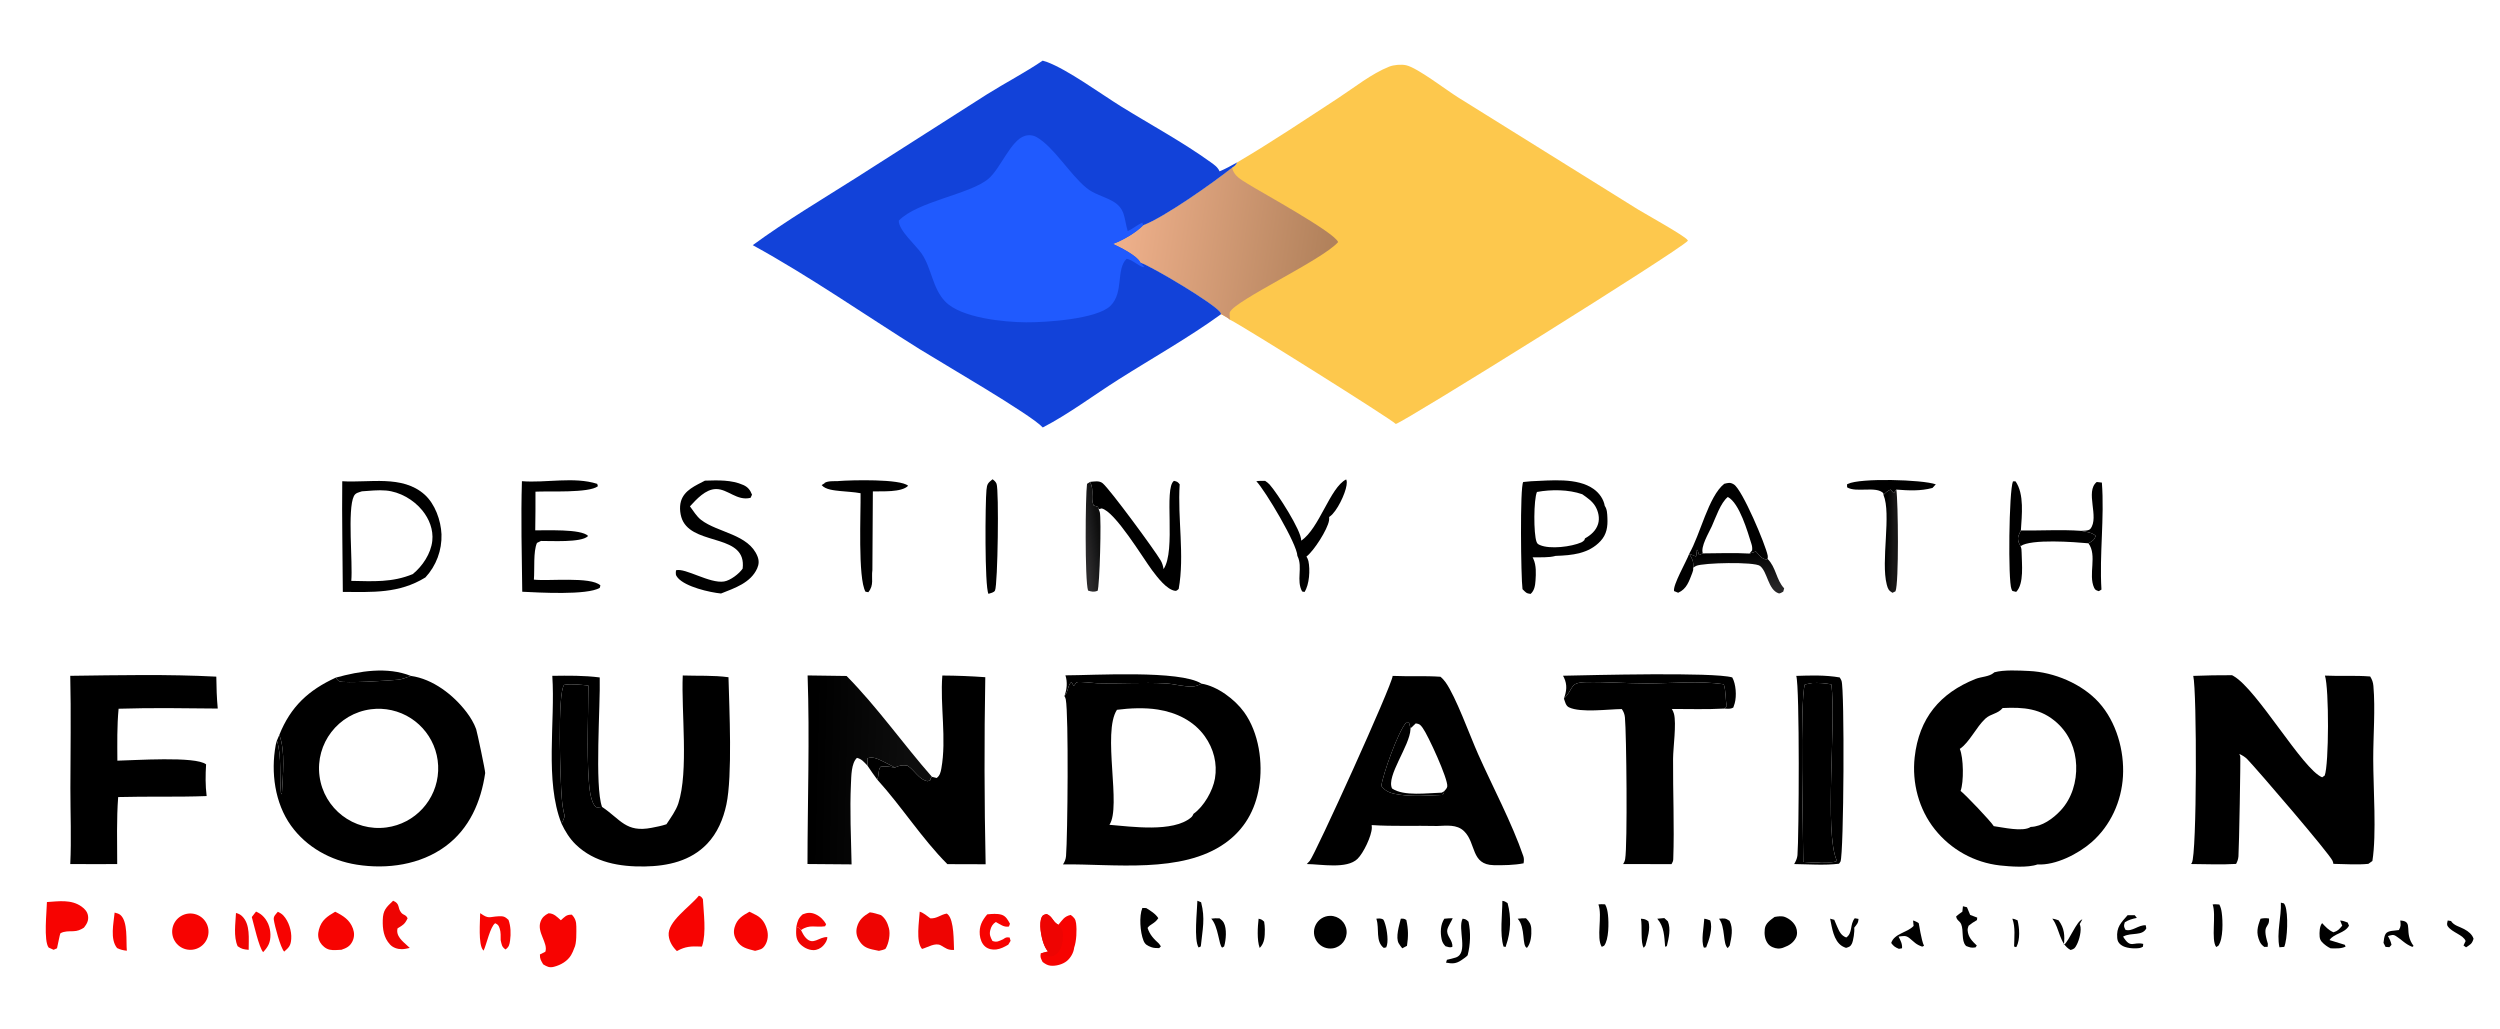 <?xml version="1.0" encoding="utf-8" ?>
<svg xmlns="http://www.w3.org/2000/svg" xmlns:xlink="http://www.w3.org/1999/xlink" width="350" height="144">
	<path fill="#FDC84D" d="M173.212 22.729C177.978 19.93 182.698 16.762 187.33 13.74C189.577 12.274 192 10.317 194.495 9.327C195.133 9.074 196.194 8.982 196.872 9.137C198.463 9.503 202.486 12.613 204.16 13.654L229.352 29.345C230.304 29.93 235.928 33.051 236.247 33.597C236.268 33.632 236.286 33.669 236.306 33.706C234.9 35.206 196.57 59.081 195.414 59.357C194.897 58.757 174.03 45.654 172.234 44.783C171.891 44.465 171.364 44.222 170.958 43.98C170.938 43.873 170.955 43.931 170.888 43.799C170.312 42.666 161.121 37.226 159.651 36.765C159.17 35.762 156.793 34.613 155.804 34.149C157.179 33.654 159.031 32.579 160.051 31.533C162.965 30.451 169.909 25.541 172.493 23.481C172.874 23.235 172.987 23.144 173.212 22.729Z"/>
	<defs>
		<linearGradient id="gradient_0" gradientUnits="userSpaceOnUse" x1="186.156" y1="35.996" x2="157.821" y2="31.654">
			<stop offset="0" stop-color="#B1815B"/>
			<stop offset="1" stop-color="#EDAF8A"/>
		</linearGradient>
	</defs>
	<path fill="url(#gradient_0)" d="M160.051 31.533C162.965 30.451 169.909 25.541 172.493 23.481C172.757 24.648 173.706 25.117 174.686 25.736C176.562 26.921 186.84 32.52 187.337 33.892C185.136 36.396 172.926 42.029 172.173 43.71C172.126 43.815 172.145 44.269 172.156 44.399C172.167 44.531 172.196 44.656 172.234 44.783C171.891 44.465 171.364 44.222 170.958 43.98C170.938 43.873 170.955 43.931 170.888 43.799C170.312 42.666 161.121 37.226 159.651 36.765C159.17 35.762 156.793 34.613 155.804 34.149C157.179 33.654 159.031 32.579 160.051 31.533Z"/>
	<path fill="#1242D9" d="M105.386 34.322C110.055 30.9 115.066 27.932 119.952 24.833L138.176 13.206C140.733 11.607 143.492 10.171 145.972 8.492C146.156 8.537 146.336 8.589 146.514 8.654C149.502 9.756 154.082 13.124 156.943 14.896C161.085 17.462 165.517 19.85 169.471 22.691C169.996 23.068 170.47 23.38 170.74 23.987C171.598 23.635 172.401 23.176 173.212 22.729C172.987 23.144 172.874 23.235 172.493 23.481C169.909 25.541 162.965 30.451 160.051 31.533C159.031 32.579 157.179 33.654 155.804 34.149C156.793 34.613 159.17 35.762 159.651 36.765C161.121 37.226 170.312 42.666 170.888 43.799C170.955 43.931 170.938 43.873 170.958 43.98C166.389 47.291 161.329 50.129 156.558 53.151C153.095 55.345 149.613 57.97 145.988 59.847C144.382 58.06 131.695 50.722 128.795 48.909C121.046 44.067 113.393 38.714 105.386 34.322Z"/>
	<path fill="#205AFE" d="M159.651 36.765L160.203 37.375C159.772 37.57 158.49 36.285 157.716 36.239C156.21 37.722 157.369 40.946 155.462 42.818C153.556 44.689 146.34 45.147 143.647 45.124C140.545 45.099 134.542 44.516 132.328 42.212C130.536 40.347 130.436 37.569 129.037 35.512C128.244 34.346 125.793 32.248 125.831 30.891C128.429 28.181 135.777 27.217 138.373 25.035C140.073 23.607 141.492 19.653 143.459 19.031C144.012 18.852 144.615 18.912 145.122 19.195C147.533 20.566 149.768 24.398 152.106 26.312C153.149 27.166 154.523 27.486 155.692 28.123C157.597 29.161 157.337 30.537 157.878 32.35C158.609 32.036 159.19 31.491 159.928 31.173L160.051 31.533C159.031 32.579 157.179 33.654 155.804 34.149C156.793 34.613 159.17 35.762 159.651 36.765Z"/>
	<path d="M279.202 94.125C280.552 93.746 282.64 93.874 284.045 93.936C287.554 94.09 291.481 95.728 293.853 98.359C296.289 101.061 297.421 105.087 297.216 108.673C297.015 112.187 295.484 115.579 292.82 117.913C290.973 119.531 287.781 121.179 285.249 121.021C283.9 121.511 281.438 121.32 279.994 121.163C276.408 120.757 273.131 118.943 270.885 116.12C268.632 113.311 267.658 109.584 268.053 106.019C268.66 100.551 271.589 97.038 276.578 95.05C277.365 94.736 278.485 94.746 279.124 94.196C279.15 94.173 279.176 94.148 279.202 94.125ZM274.371 104.847C274.905 106.071 274.946 109.514 274.481 110.727C275.185 111.278 278.679 114.935 279.129 115.662C280.358 115.82 283.22 116.511 284.301 115.769C285.887 115.722 287.433 114.6 288.486 113.471C290.063 111.781 290.752 109.43 290.666 107.152C290.581 104.877 289.708 102.777 288.017 101.23C285.745 99.151 283.276 98.987 280.373 99.125C279.682 99.957 278.723 99.903 277.959 100.602C276.675 101.778 275.729 103.936 274.371 104.847Z"/>
	<path d="M57.529 94.629C60.601 95.053 63.482 97.287 65.318 99.705C65.859 100.418 66.355 101.231 66.66 102.077C66.784 102.418 67.962 107.978 67.926 108.228C67.336 112.254 65.719 116.017 62.368 118.481C58.836 121.078 54.203 121.728 49.942 121.052C46.291 120.473 42.91 118.612 40.739 115.587C38.474 112.432 37.899 108.106 38.598 104.319C38.638 104.103 38.698 103.892 38.767 103.684C39.484 105.863 39.079 108.847 39.351 111.202L39.475 111.014C39.582 108.541 39.989 105.243 39.107 102.882C40.686 98.937 43.187 96.615 47.013 94.867C47.157 95.055 47.279 95.269 47.495 95.378C48.129 95.696 54.537 95.287 55.737 95.161C56.316 95.1 56.974 94.817 57.529 94.629ZM54.106 115.842C58.116 115.309 61.166 111.975 61.342 107.934C61.517 103.892 58.768 100.306 54.819 99.427C53.873 99.216 52.898 99.172 51.936 99.296C47.36 99.888 44.133 104.081 44.733 108.656C45.333 113.231 49.532 116.45 54.106 115.842Z"/>
	<path d="M149.019 97.45C149.56 96.897 149.467 95.914 149.999 95.486L150.326 96.032C150.445 95.925 150.632 95.578 150.735 95.527C151.073 95.361 153.154 95.644 153.629 95.656C156.803 95.734 159.983 95.51 163.155 95.678C164.395 95.744 165.638 96.137 166.868 96.114C167.362 96.105 167.775 95.937 168.209 95.711C170.43 96.062 172.891 97.918 174.175 99.7C176.242 102.571 176.852 106.787 176.27 110.226C175.723 113.454 174.216 116.119 171.529 118.034C165.45 122.366 155.905 120.925 148.818 121.014C149.067 120.651 149.211 120.269 149.246 119.831C149.469 117.042 149.621 100.131 149.211 97.926C149.178 97.75 149.115 97.601 149.019 97.45ZM155.318 115.473C158.355 115.719 164.216 116.574 166.739 114.455C166.911 114.311 167.012 114.134 167.096 113.93C168.523 112.929 169.797 110.719 170.092 108.997C170.452 106.894 169.909 104.81 168.676 103.084C167.122 100.909 164.686 99.744 162.095 99.336C160.271 99.048 158.201 99.135 156.373 99.372C154.288 102.549 157.031 112.961 155.318 115.473Z"/>
	<path d="M307.056 94.625C308.864 94.552 310.674 94.519 312.483 94.528C312.532 94.553 312.581 94.577 312.628 94.605C312.655 94.621 312.682 94.637 312.71 94.653C316.039 96.576 322.364 107.704 325.102 108.823L325.456 108.577C326.055 107.035 326.079 96.402 325.491 94.584C327.606 94.688 329.698 94.535 331.826 94.707C332.094 95.138 332.231 95.517 332.275 96.025C332.56 99.325 332.249 102.937 332.252 106.273C332.255 110.353 332.735 116.78 332.134 120.54L331.567 120.939C329.987 121.099 328.27 120.96 326.676 120.939C326.649 120.798 326.615 120.649 326.558 120.516C326.123 119.503 315.995 107.71 314.633 106.305C314.314 105.975 313.929 105.741 313.511 105.557C313.56 105.668 313.604 105.777 313.636 105.895C313.697 106.12 313.473 118.674 313.383 119.883C313.353 120.277 313.239 120.601 313.052 120.948C310.972 121.078 308.835 120.972 306.748 120.963C306.786 120.907 306.824 120.852 306.859 120.794C307.571 119.65 307.576 96.808 307.056 94.625Z"/>
	<path d="M194.973 94.625C197.202 94.724 199.419 94.591 201.661 94.745C201.932 94.961 202.183 95.243 202.383 95.524C203.824 97.547 205.777 102.974 206.939 105.586C208.931 110.065 211.7 115.278 213.263 119.856C213.378 120.193 213.36 120.517 213.299 120.864C212.042 121.121 210.414 121.149 209.128 121.124C205.894 121.062 206.693 118.036 204.967 116.363C203.943 115.371 202.498 115.605 201.187 115.639C198.133 115.567 195.091 115.71 192.036 115.511C192.05 115.635 192.059 115.759 192.057 115.884C192.04 117.011 190.896 119.418 190.047 120.243C188.547 121.703 184.944 120.986 182.95 120.967C183.098 120.827 183.228 120.68 183.361 120.527C184.086 119.7 194.895 95.933 194.973 94.625ZM197.47 101.974L197.266 101.183L196.843 101.192C195.74 102.409 193.595 108.419 193.386 110.034C194.027 110.899 194.89 111.106 195.927 111.256C197.905 111.542 199.982 111.368 201.972 111.291C202.073 111.125 202.188 110.981 202.177 110.779C202.354 110.568 202.58 110.38 202.617 110.1C202.754 109.083 199.899 102.871 199.17 101.898C198.84 101.459 198.759 101.35 198.208 101.274L197.47 101.974Z"/>
	<path d="M202.177 110.779C202.188 110.981 202.073 111.125 201.972 111.291C199.982 111.368 197.905 111.542 195.927 111.256C194.89 111.106 194.027 110.899 193.386 110.034C193.595 108.419 195.74 102.409 196.843 101.192L197.266 101.183L197.47 101.974C197.469 102.016 197.469 102.057 197.467 102.099C197.383 104.401 194.038 108.676 194.888 110.387C196.541 111.516 199.868 111.018 201.85 110.97L202.177 110.779Z"/>
	<path d="M95.585 94.567C97.729 94.643 99.855 94.524 101.988 94.812C102.103 99.285 102.555 108.595 101.693 112.637C101.263 114.652 100.434 116.632 98.995 118.136C96.686 120.548 93.496 121.251 90.272 121.305C86.787 121.363 83.232 120.761 80.625 118.251C79.747 117.406 79.118 116.376 78.602 115.281C78.826 114.95 78.939 114.631 79.062 114.254C78.824 113.409 78.714 112.558 78.643 111.686C78.454 109.343 78.013 97.022 78.983 95.881C80.102 95.704 81.257 95.87 82.377 95.974C82.36 100.309 82.139 104.756 82.415 109.078C82.48 110.08 82.641 112.334 83.443 112.985C83.582 113.098 84.092 112.985 84.286 112.966C86.918 114.74 87.626 116.592 91.224 115.893C91.92 115.758 92.631 115.624 93.302 115.396C93.894 114.496 94.633 113.501 94.967 112.473C96.43 107.972 95.364 99.608 95.585 94.567Z"/>
	<path d="M9.835 94.615C16.623 94.525 23.504 94.376 30.283 94.731C30.299 96.23 30.344 97.703 30.485 99.197C25.852 99.152 21.237 99.073 16.604 99.223C16.373 101.641 16.421 104.069 16.432 106.494C18.681 106.459 27.39 105.834 28.852 107.011C28.763 108.528 28.741 109.933 28.931 111.448C24.812 111.608 20.67 111.473 16.544 111.589C16.308 114.699 16.406 117.852 16.409 120.97C14.22 120.998 12.027 120.967 9.837 120.965C10.005 117.462 9.851 113.88 9.854 110.37C9.859 105.125 9.96 99.858 9.835 94.615Z"/>
	<path d="M218.948 97.796C218.978 97.766 219.009 97.736 219.039 97.706C220.361 96.374 219.701 95.554 222.011 95.502C224.848 95.439 227.709 95.682 230.55 95.684C234.044 95.686 237.888 95.266 241.33 95.804C241.657 96.822 241.53 97.821 241.75 98.838L241.392 99.198C238.963 99.337 236.492 99.253 234.058 99.255C234.186 99.465 234.295 99.697 234.357 99.935C234.72 101.327 234.24 104.663 234.23 106.229C234.199 110.907 234.423 115.629 234.255 120.302C234.246 120.558 234.142 120.767 234.01 120.98L227.242 120.966C227.385 120.746 227.479 120.522 227.523 120.263C227.86 118.253 227.707 102.702 227.489 100.431C227.447 99.996 227.307 99.628 227.052 99.269C225.184 99.283 221.288 99.822 219.651 99.024C219.198 98.804 219.117 98.25 218.948 97.796Z"/>
	<defs>
		<linearGradient id="gradient_1" gradientUnits="userSpaceOnUse" x1="126.953" y1="108.403" x2="113.956" y2="108.081">
			<stop offset="0" stop-color="black" stop-opacity="0.949"/>
			<stop offset="1" stop-color="black"/>
		</linearGradient>
	</defs>
	<path fill="url(#gradient_1)" d="M118.522 94.638C122.845 99.021 126.409 104.13 130.471 108.755C130.275 108.961 130.271 108.994 130.222 109.259L129.856 109.371C128.593 109.115 128.078 107.837 127.032 107.184C126.33 107.089 125.924 107.16 125.282 107.459C124.669 107.122 124.047 106.802 123.416 106.498C122.762 106.186 122.146 105.912 121.44 106.161L121.449 107.192C120.954 106.693 120.671 106.272 119.975 106.101C119.175 106.83 119.182 108.684 119.134 109.708C118.959 113.453 119.142 117.265 119.223 121.014L113.048 120.963C113.057 112.176 113.367 103.344 113.065 94.561L118.522 94.638Z"/>
	<path d="M131.926 94.574C133.933 94.585 135.939 94.663 137.941 94.808C137.786 103.537 137.802 112.268 137.989 120.996L132.632 120.98C129.054 117.389 126.239 112.915 122.812 109.138C123.083 108.538 122.889 107.929 123.261 107.359C123.928 107.221 124.616 107.367 125.282 107.459C125.924 107.16 126.33 107.089 127.032 107.184C128.078 107.837 128.593 109.115 129.856 109.371L130.222 109.259C130.271 108.994 130.275 108.961 130.471 108.755L131.132 108.919C131.583 108.603 131.696 108.098 131.789 107.585C132.537 103.459 131.599 98.785 131.926 94.574Z"/>
	<path d="M47.915 67.373C51.683 67.618 56.333 66.456 59.445 69.245C60.914 70.562 61.727 72.867 61.809 74.801C61.883 77.032 61.074 79.202 59.558 80.841C55.852 83.121 52.153 82.89 47.995 82.866C47.973 77.701 47.854 72.537 47.915 67.373ZM49.18 81.323C52.227 81.379 54.907 81.568 57.789 80.373C59.149 79.26 60.329 77.505 60.521 75.717C60.688 74.163 60.095 72.654 59.124 71.459C57.906 69.96 55.975 68.843 54.035 68.673C52.942 68.576 51.764 68.713 50.668 68.785C50.205 68.949 49.781 68.984 49.545 69.452C48.612 71.303 49.41 78.776 49.18 81.323Z"/>
	<path d="M251.477 94.625C253.522 94.557 255.533 94.492 257.557 94.841C257.656 94.99 257.744 95.141 257.81 95.308C258.256 96.429 258.143 119.477 257.668 120.626L257.46 120.921C255.426 121.171 253.236 120.994 251.183 120.968C251.227 120.893 251.271 120.819 251.311 120.742C251.477 120.426 251.613 120.076 251.645 119.717C251.852 117.33 251.971 96.159 251.477 94.625ZM252.46 120.671C253.226 120.695 254.192 120.832 254.937 120.706C255.503 120.699 256.737 120.825 257.17 120.526L257.115 120.4C255.4 116.368 257.08 101.305 256.395 95.817C255.473 95.635 254.649 95.586 253.711 95.625L252.675 95.826C251.952 98.226 252.452 116.656 252.46 120.671Z"/>
	<path d="M253.711 95.625C254.649 95.586 255.473 95.635 256.395 95.817C257.08 101.305 255.4 116.368 257.115 120.4L257.17 120.526C256.737 120.825 255.503 120.699 254.937 120.706C254.192 120.832 253.226 120.695 252.46 120.671C252.452 116.656 251.952 98.226 252.675 95.826L253.711 95.625Z"/>
	<path d="M214.352 67.375C217.054 67.276 220.822 66.817 223.125 68.473C223.901 69.03 224.506 69.879 224.667 70.825C225.007 71.3 225.009 71.941 225.037 72.507C225.097 73.732 224.942 74.809 224.08 75.743C222.431 77.529 220.083 77.749 217.792 77.823C216.833 78.101 215.57 78 214.565 78.029C214.61 78.109 214.612 78.106 214.645 78.18C214.659 78.21 214.672 78.24 214.685 78.27C215.09 79.165 215.037 80.3 214.973 81.263C214.928 81.941 214.825 82.684 214.283 83.149C213.658 83.084 213.59 82.913 213.151 82.485C212.929 80.891 212.776 68.124 213.251 67.48L214.352 67.375ZM221.897 75.376C222.721 74.911 223.45 74.287 223.733 73.349C223.98 72.529 223.772 71.599 223.341 70.871C222.915 70.153 222.182 69.665 221.514 69.192C219.592 68.522 217.173 68.507 215.173 68.875C214.709 69.921 214.689 74.722 215.116 75.853C215.22 76.128 215.329 76.192 215.594 76.308C217.01 76.928 220.005 76.542 221.382 75.937C221.552 75.862 221.686 75.748 221.814 75.614L221.897 75.376Z"/>
	<path d="M73.069 67.366C76.438 67.634 80.369 66.701 83.61 67.739L83.706 68.07C82.464 69.06 76.748 68.728 74.966 68.834C74.974 70.638 74.963 72.442 74.934 74.245C76.412 74.283 81.316 74.008 82.335 75.028C82.317 75.047 82.3 75.067 82.282 75.085C81.345 75.983 77.13 75.718 75.733 75.734L75.177 76.008C74.637 77.195 74.866 79.763 74.744 81.147C76.768 81.389 82.717 80.689 84.057 81.956L83.968 82.298C82.206 83.36 75.387 82.954 73.115 82.844C73.052 77.691 72.914 72.516 73.069 67.366Z"/>
	<path d="M98.692 67.291C100.489 67.237 102.39 67.153 104.07 67.902C104.712 68.189 105.036 68.616 105.282 69.259L105.079 69.695C103.165 70.172 101.888 68.438 100.229 68.468C98.751 68.495 97.523 69.891 96.592 70.887C97.07 71.521 97.524 72.304 98.158 72.79C100.511 74.591 104.818 74.783 106.052 77.901C106.279 78.474 106.258 79.007 106.007 79.569C105.097 81.609 102.835 82.336 100.942 83.091C99.34 82.93 95.99 82.163 94.894 80.898C94.552 80.503 94.595 80.323 94.641 79.839C95.934 79.47 99.362 81.732 101.369 81.409C102.25 81.267 103.482 80.329 103.971 79.605C104.557 74.785 97.521 76.372 95.656 73.046C95.212 72.255 95.079 71.033 95.338 70.166C95.799 68.618 97.384 67.984 98.692 67.291Z"/>
	<path d="M77.322 94.616C79.555 94.584 81.741 94.559 83.961 94.841C84.068 98.702 83.226 110.097 84.286 112.966C84.092 112.985 83.582 113.098 83.443 112.985C82.641 112.334 82.48 110.08 82.415 109.078C82.139 104.756 82.36 100.309 82.377 95.974C81.257 95.87 80.102 95.704 78.983 95.881C78.013 97.022 78.454 109.343 78.643 111.686C78.714 112.558 78.824 113.409 79.062 114.254C78.939 114.631 78.826 114.95 78.602 115.281C76.246 109.29 77.757 101.092 77.322 94.616Z"/>
	<path d="M152.624 67.46C153.221 67.418 153.891 67.245 154.388 67.667C155.433 68.554 161.655 77.02 162.497 78.464C162.719 78.844 162.831 79.24 162.899 79.672C164.677 77.052 162.895 68.353 164.356 67.319C164.794 67.423 164.859 67.439 165.156 67.807C164.844 72.582 165.862 77.748 165.017 82.454C164.872 82.568 164.738 82.739 164.551 82.719C163.355 82.593 161.99 80.764 161.291 79.832C160.042 78.168 156.073 71.545 154.22 71.179L153.823 71.292L153.707 70.963L153.095 70.744C152.64 69.618 153.244 68.788 152.624 67.46Z"/>
	<path d="M175.885 67.37C176.302 67.307 176.702 67.313 177.122 67.323C177.348 67.473 177.568 67.638 177.75 67.841C178.797 69.011 182.226 74.307 182.169 75.69C184.712 73.993 186.194 68.259 188.463 67.118C188.59 67.36 188.553 67.671 188.517 67.934C188.349 69.132 187.177 71.599 186.182 72.307C186.148 72.331 186.113 72.354 186.079 72.377C186.089 72.537 186.092 72.701 186.067 72.859C185.868 74.12 183.94 77.135 182.902 77.917C183.023 78.116 183.129 78.326 183.178 78.555C183.436 79.744 183.321 81.84 182.631 82.879L182.299 82.804C181.441 81.266 182.414 79.432 181.663 77.886C181.654 77.868 181.644 77.85 181.635 77.831C181.608 76.179 177.125 68.652 175.885 67.37Z"/>
	<path d="M117.322 67.354C117.362 67.349 117.403 67.344 117.444 67.341C119.207 67.206 126.07 67.026 127.136 68.009C126.229 68.96 123.443 68.76 122.2 68.794L122.134 79.811C121.967 81.005 122.399 81.891 121.563 82.911L121.166 82.835C120.082 80.926 120.524 71.776 120.48 69.051C119.518 68.872 118.582 68.848 117.615 68.742C116.827 68.655 115.558 68.561 115.033 67.912L115.448 67.648L115.449 67.601C115.952 67.306 116.748 67.376 117.322 67.354Z"/>
	<path d="M236.488 77.526C238.026 74.885 239.174 69.495 241.395 67.731C241.961 67.603 242.213 67.493 242.743 67.82C243.925 68.549 247.199 76.289 247.482 77.805C247.509 77.951 247.49 78.097 247.455 78.24L247.336 78.322C246.638 78.29 246.309 77.695 245.819 77.208L244.934 77.499L245.301 77.046C245.329 76.727 245.303 76.471 245.206 76.163C244.667 74.454 243.524 70.426 241.895 69.577C240.881 70.391 240.202 72.462 239.658 73.667C239.224 74.629 238.048 76.553 238.396 77.475L237.867 77.702L237.655 76.983L237.427 77.041C237.526 77.381 237.558 77.572 237.439 77.91L236.488 77.526Z"/>
	<path fill="#F70301" d="M80.387 132.754C80.272 133.082 80.135 133.399 79.96 133.699C79.457 134.562 78.509 135.103 77.556 135.349C76.902 135.518 76.578 135.329 76.044 135.007C75.731 134.454 75.564 134.254 75.59 133.622L76.349 133.242C76.766 132.042 75.14 130.531 75.671 129.048C75.886 128.446 76.243 128.133 76.802 127.858C77.552 127.87 77.991 128.365 78.515 128.837C79.091 128.345 79.265 128.038 80.054 128.053C80.524 128.531 80.683 129.027 80.685 129.693C80.687 130.482 80.756 132.082 80.387 132.754Z"/>
	<path d="M218.819 94.603C222.782 94.521 239.887 94.07 242.514 94.837C243.039 95.767 243.144 97.43 242.862 98.449C242.806 98.654 242.74 98.856 242.663 99.054C242.214 99.303 241.899 99.219 241.392 99.198L241.75 98.838C241.53 97.821 241.657 96.822 241.33 95.804C237.888 95.266 234.044 95.686 230.55 95.684C227.709 95.682 224.848 95.439 222.011 95.502C219.701 95.554 220.361 96.374 219.039 97.706C219.009 97.736 218.978 97.766 218.948 97.796C219.321 96.772 219.445 95.894 218.959 94.862C218.917 94.772 218.872 94.687 218.819 94.603Z"/>
	<path fill="#F70301" d="M148.172 129.468C148.777 128.76 148.975 128.3 149.898 128.088C150.357 128.432 150.573 128.65 150.651 129.253C150.777 130.227 150.709 131.759 150.382 132.671C150.314 133.359 149.904 134.079 149.374 134.528C148.796 135.017 147.785 135.288 147.035 135.19C146.61 135.134 146.296 134.928 145.962 134.673C145.725 134.166 145.596 134.037 145.705 133.476L146.725 133.204C146.435 132.887 146.23 132.447 146.089 132.044C145.773 131.145 145.398 129.256 145.862 128.363C146.019 128.063 146.218 128.06 146.517 127.963C147.361 128.295 147.344 128.996 148.082 129.418C148.112 129.436 148.142 129.452 148.172 129.468Z"/>
	<path fill="#EE0402" d="M145.705 133.476L146.725 133.204C146.435 132.887 146.23 132.447 146.089 132.044C145.773 131.145 145.398 129.256 145.862 128.363C146.019 128.063 146.218 128.06 146.517 127.963C147.361 128.295 147.344 128.996 148.082 129.418C148.112 129.436 148.142 129.452 148.172 129.468C148.758 130.081 148.828 130.248 148.803 131.121C148.778 132.02 148.664 132.835 147.982 133.491C147.672 133.79 147.457 133.892 147.017 133.891C146.615 133.89 146.07 133.651 145.705 133.476Z"/>
	<path fill="#F70301" d="M6.57 126.287C8.225 126.181 9.974 125.892 11.412 126.916C11.875 127.245 12.245 127.655 12.326 128.235C12.421 128.909 12.152 129.355 11.753 129.869C11.227 130.199 10.876 130.346 10.253 130.371C9.654 130.386 9.003 130.35 8.468 130.656C8.384 130.703 8.053 132.522 7.981 132.76L7.506 132.971L6.815 132.661C6.086 131.755 6.547 127.542 6.57 126.287Z"/>
	<path fill="#F70301" d="M97.849 125.393C98.187 125.526 98.206 125.578 98.407 125.887C98.507 127.793 98.893 130.574 98.312 132.394C98.247 132.599 98.189 132.522 97.992 132.514C96.778 132.464 95.946 132.507 94.868 133.098L94.767 133.153C94.159 132.561 93.702 131.839 93.616 130.977C93.421 129.015 96.511 127.03 97.849 125.393Z"/>
	<defs>
		<linearGradient id="gradient_2" gradientUnits="userSpaceOnUse" x1="152.032" y1="76.758" x2="154.113" y2="76.473">
			<stop offset="0" stop-color="#010002" stop-opacity="0.835"/>
			<stop offset="1" stop-color="black" stop-opacity="0.945"/>
		</linearGradient>
	</defs>
	<path fill="url(#gradient_2)" d="M153.823 71.292C153.878 71.426 153.929 71.562 153.97 71.701C154.216 72.542 153.951 82.156 153.659 82.72C153.138 82.9 152.848 82.851 152.329 82.68C151.863 81.291 151.953 69.376 152.184 67.738L152.624 67.46C153.244 68.788 152.64 69.618 153.095 70.744L153.707 70.963L153.823 71.292Z"/>
	<path d="M282.877 76.459C283.015 76.774 283.023 77.025 283.027 77.364C283.046 78.946 283.398 81.706 282.267 82.866L281.73 82.731C281.685 82.649 281.644 82.57 281.608 82.484C281.109 81.315 281.25 68.76 281.813 67.393L282.169 67.383C283.425 69.158 283.048 72.174 282.923 74.264C282.646 74.876 282.375 75.221 282.611 75.906C282.676 76.097 282.781 76.282 282.877 76.459Z"/>
	<defs>
		<linearGradient id="gradient_3" gradientUnits="userSpaceOnUse" x1="265.115" y1="75.518" x2="264.062" y2="75.487">
			<stop offset="0" stop-color="#010000" stop-opacity="0.91"/>
			<stop offset="1" stop-color="#000100"/>
		</linearGradient>
	</defs>
	<path fill="url(#gradient_3)" d="M263.686 69.29C263.999 68.95 264.255 68.739 264.673 68.538L265.12 69.034L265.485 68.543C265.748 70.169 265.859 81.709 265.366 82.783L264.943 82.994C264.407 82.674 264.306 82.448 264.146 81.835C263.3 78.576 264.813 71.947 263.686 69.29Z"/>
	<path d="M138.956 67.098C139.199 67.268 139.402 67.447 139.516 67.728C139.873 68.6 139.691 81.822 139.304 82.663C139.168 82.959 138.687 83.03 138.385 83.138C137.834 82.141 137.936 70.235 138.104 68.601C138.19 67.754 138.291 67.636 138.956 67.098Z"/>
	<defs>
		<linearGradient id="gradient_4" gradientUnits="userSpaceOnUse" x1="243.207" y1="82.678" x2="242.799" y2="77.399">
			<stop offset="0" stop-color="#010001" stop-opacity="0.851"/>
			<stop offset="1" stop-color="black"/>
		</linearGradient>
	</defs>
	<path fill="url(#gradient_4)" d="M236.488 77.526L237.439 77.91C237.558 77.572 237.526 77.381 237.427 77.041L237.655 76.983L237.867 77.702L238.396 77.475C240.563 77.467 242.773 77.371 244.934 77.499L245.819 77.208C246.309 77.695 246.638 78.29 247.336 78.322L247.455 78.24C248.658 79.415 248.667 81.21 249.784 82.366L249.655 82.827C249.487 82.915 249.192 83.127 249.018 83.07C247.522 82.574 247.467 80.073 246.406 79.234C245.628 78.619 238.381 78.784 237.46 79.227C237.311 79.299 237.174 79.387 237.044 79.487C237.109 78.529 236.946 78.331 236.488 77.526Z"/>
	<path fill="#EE0402" d="M128.761 127.633C129.305 127.804 129.791 128.234 130.248 128.568C131.172 128.624 131.66 128.051 132.547 127.898C132.62 127.95 132.629 127.953 132.703 128.022C133.595 128.86 133.505 131.87 133.566 132.994C132.662 133.025 132.438 132.752 131.724 132.354C130.945 131.919 129.879 132.633 129.085 132.852C128.183 131.846 128.693 128.949 128.761 127.633Z"/>
	<path d="M149.16 94.547C153.065 94.547 165.214 93.781 168.209 95.711C167.775 95.937 167.362 96.105 166.868 96.114C165.638 96.137 164.395 95.744 163.155 95.678C159.983 95.51 156.803 95.734 153.629 95.656C153.154 95.644 151.073 95.361 150.735 95.527C150.632 95.578 150.445 95.925 150.326 96.032L149.999 95.486C149.467 95.914 149.56 96.897 149.019 97.45C149.369 96.535 149.468 95.484 149.16 94.547Z"/>
	<path fill="#F70301" d="M25.346 128.246C26.555 127.527 28.117 127.924 28.835 129.133C29.553 130.342 29.154 131.904 27.945 132.621C26.737 133.337 25.177 132.939 24.46 131.731C23.743 130.524 24.14 128.964 25.346 128.246Z"/>
	<path fill="#F70301" d="M46.924 127.643C48.038 128.194 48.979 128.785 49.417 130.013C49.631 130.614 49.62 131.213 49.34 131.79C49.002 132.485 48.508 132.732 47.803 132.967C47.278 132.994 46.655 133.064 46.142 132.953C45.615 132.839 45.097 132.399 44.831 131.941C44.493 131.36 44.478 130.764 44.653 130.129C45.014 128.811 45.811 128.3 46.924 127.643Z"/>
	<path d="M291.343 74.316C291.719 74.283 292.418 74.332 292.653 74.038C293.951 72.413 291.868 68.823 293.545 67.477L294.262 67.563C294.64 72.487 293.901 77.622 294.204 82.542L293.831 82.764C293.498 82.64 293.34 82.638 293.178 82.289C292.323 80.446 293.643 77.733 292.378 76.062C292.955 75.712 293.157 75.659 293.407 75.034C292.918 74.532 292.024 74.457 291.343 74.316Z"/>
	<path fill="#EE0402" d="M121.775 127.726C122.303 127.777 122.83 127.966 123.338 128.114C123.963 128.581 124.254 129.211 124.45 129.95C124.668 130.773 124.438 132.042 124.004 132.785C123.903 132.956 123.263 133.059 123.048 133.119C122.728 133.059 122.409 132.992 122.092 132.918C121.21 132.71 120.708 132.411 120.234 131.602C119.903 131.036 119.808 130.424 119.978 129.789C120.26 128.736 120.897 128.256 121.775 127.726Z"/>
	<path fill="#F70301" d="M104.921 127.64C105.247 127.789 105.568 127.95 105.883 128.122C106.718 128.582 107.136 129.271 107.389 130.169C107.584 130.862 107.514 131.664 107.138 132.288C106.743 132.944 106.398 132.931 105.712 133.117C104.609 132.828 103.723 132.684 103.102 131.629C102.745 131.024 102.654 130.456 102.854 129.779C103.194 128.631 103.946 128.19 104.921 127.64Z"/>
	<path d="M282.923 74.264C285.682 74.307 288.6 74.12 291.343 74.316C292.024 74.457 292.918 74.532 293.407 75.034C293.157 75.659 292.955 75.712 292.378 76.062C290.469 75.885 284.35 75.418 282.877 76.459C282.781 76.282 282.676 76.097 282.611 75.906C282.375 75.221 282.646 74.876 282.923 74.264Z"/>
	<path d="M186.222 128.218C187.415 128.208 188.416 129.116 188.521 130.304C188.626 131.493 187.8 132.562 186.624 132.762C185.775 132.905 184.918 132.561 184.405 131.869C183.892 131.178 183.81 130.257 184.194 129.486C184.578 128.716 185.362 128.225 186.222 128.218Z"/>
	<path d="M248.44 128.374C248.915 128.293 249.453 128.2 249.915 128.388C250.565 128.652 251.183 129.166 251.443 129.83C251.623 130.293 251.653 130.846 251.423 131.298C251.08 131.972 250.464 132.386 249.767 132.626C249.531 132.745 249.162 132.812 248.897 132.793C248.41 132.759 247.83 132.526 247.525 132.133C247.067 131.543 246.983 130.772 247.071 130.052C247.17 129.237 247.832 128.833 248.44 128.374Z"/>
	<path d="M263.686 69.29L263.663 69.055C262.695 67.996 259.872 69.023 258.595 68.225L258.584 67.81C258.625 67.789 258.665 67.767 258.706 67.746C260.445 66.889 269.103 67.135 271.012 67.807L270.543 68.314C268.853 68.766 267.214 68.676 265.485 68.543L265.12 69.034L264.673 68.538C264.255 68.739 263.999 68.95 263.686 69.29Z"/>
	<path fill="#EE0402" d="M55.036 126.103C56.065 126.536 55.6 127.092 56.185 127.784C56.498 128.154 56.823 128.027 57.063 128.564C56.658 129.403 56.428 129.5 55.66 129.967C55.631 130.079 55.613 130.187 55.611 130.302C55.591 131.349 56.746 132.069 57.368 132.71C57.013 132.789 56.614 132.883 56.247 132.884C55.644 132.885 55.015 132.678 54.6 132.227C53.711 131.259 53.557 130.082 53.586 128.819C53.619 127.416 54.062 127.035 55.036 126.103Z"/>
	<path fill="#F70301" d="M67.224 127.841C68.469 128.714 68.43 128.349 69.774 128.281C70.504 128.245 70.679 128.318 71.19 128.785C71.51 129.646 71.541 130.74 71.415 131.645C71.331 132.245 71.271 132.555 70.774 132.926C70.224 132.537 70.249 132.259 70.094 131.626C70.091 131.102 70.129 130.488 69.954 129.991C69.797 129.544 69.745 129.455 69.33 129.25C68.635 129.698 68.119 132.23 67.706 133.084C67.684 133.064 67.662 133.045 67.642 133.023C66.921 132.244 67.222 128.94 67.224 127.841Z"/>
	<path fill="#F70301" d="M138.213 128.011C138.855 127.951 139.606 127.872 140.229 128.066C140.831 128.254 141.117 128.811 141.397 129.33L141.248 129.714C140.525 129.844 140.056 129.409 139.412 129.083C138.988 129.342 138.763 129.721 138.64 130.217C138.482 130.851 138.659 131.206 138.945 131.736C139.591 131.962 139.826 131.753 140.43 131.5C140.818 131.239 140.859 131.192 141.347 131.251L141.482 131.718L141.155 132.255C140.613 132.569 140.096 132.85 139.464 132.927C138.935 132.991 138.353 132.874 137.935 132.528C137.456 132.131 137.221 131.459 137.169 130.857C137.069 129.677 137.47 128.892 138.213 128.011Z"/>
	<path d="M47.013 94.867C50.362 93.945 54.201 93.304 57.529 94.629C56.974 94.817 56.316 95.1 55.737 95.161C54.537 95.287 48.129 95.696 47.495 95.378C47.279 95.269 47.157 95.055 47.013 94.867Z"/>
	<path d="M159.929 127.114L160.465 127.128C161.046 127.473 161.811 127.961 162.161 128.546C161.645 129.335 160.994 129.388 160.661 129.909C160.975 130.888 161.531 131.443 162.271 132.127L162.523 132.487L162.283 132.737C161.927 132.733 161.528 132.735 161.192 132.607C160.629 132.393 160.306 132.239 160.081 131.665C159.62 130.494 159.454 128.271 159.929 127.114Z"/>
	<path fill="#F70301" d="M35.845 127.619C36.145 127.761 36.448 127.924 36.696 128.147C37.451 128.826 37.838 129.812 37.859 130.816C37.883 131.915 37.561 132.532 36.837 133.301C36.249 132.619 35.541 129.418 35.252 128.382L35.845 127.619Z"/>
	<path d="M297.867 128.125L298.863 128.129L299.157 128.505C298.524 128.636 298.028 128.772 297.477 129.116C297.313 129.628 297.322 129.688 297.559 130.17C298.485 130.486 299.398 129.458 300.405 129.539L300.481 129.973C299.928 131.068 298.435 130.516 297.304 131.087L297.23 131.125C298.319 132.893 298.627 131.796 300.053 132.146L300.013 132.534C299.863 132.626 299.703 132.703 299.528 132.728C298.766 132.838 297.533 132.761 296.928 132.277C296.599 132.014 296.452 131.755 296.413 131.332C296.273 129.789 296.946 129.177 297.867 128.125Z"/>
	<path fill="#F70301" d="M16.048 127.762C16.313 127.833 16.629 127.905 16.843 128.084C17.938 128.999 17.63 131.767 17.758 133.101C17.241 133.047 16.859 132.955 16.39 132.729C15.378 131.473 15.909 129.256 16.048 127.762Z"/>
	<path fill="#F70301" d="M38.896 127.647C39.188 127.782 39.455 127.936 39.676 128.176C40.429 128.995 40.849 130.347 40.772 131.449C40.707 132.388 40.456 132.636 39.788 133.227C39.275 132.721 38.436 129.555 38.33 128.742C38.267 128.256 38.605 128.019 38.896 127.647Z"/>
	<path fill="#EE0402" d="M33.038 127.814C33.361 127.901 33.628 128.017 33.876 128.25C35.079 129.38 34.8 131.454 34.814 132.977C34.082 132.899 33.866 132.886 33.27 132.47C32.665 131.114 32.972 129.284 33.038 127.814Z"/>
	<path d="M336.039 128.875C336.078 128.876 336.116 128.876 336.154 128.879C337.935 129.023 336.468 130.528 337.902 132.434L337.727 132.567C336.694 132.151 336.311 131.611 335.434 131.05C335.008 130.778 334.786 130.935 334.312 131.045C334.543 131.459 334.719 131.81 334.811 132.278L334.511 132.607L333.976 132.564L333.691 132C333.743 131.624 333.779 131.068 333.985 130.745C334.311 130.235 335.262 130.319 335.847 130.203C336.152 129.662 336.1 129.495 336.039 128.875Z"/>
	<path d="M327.62 128.875C327.986 128.874 328.336 129.036 328.677 129.157L328.859 129.599C328.248 130.684 326.775 130.654 326.13 131.611L328.271 132.27L328.384 132.521C327.741 132.845 326.995 132.772 326.293 132.768C326.07 132.66 325.852 132.547 325.655 132.394C325.217 132.052 324.796 131.739 324.75 131.137C324.706 130.559 324.726 129.672 325.097 129.237C325.589 129.758 326.011 130.244 326.69 130.521C327.335 130.311 327.468 130.11 327.913 129.594L327.62 128.875Z"/>
	<path d="M267.83 128.875C267.887 128.888 267.95 128.9 268.005 128.919C268.107 128.954 268.575 129.175 268.621 129.251C268.664 129.32 268.967 131.607 269.363 132.42L269.105 132.528C268.211 132.216 268.045 131.925 267.344 131.354C266.792 130.904 266.457 131.053 265.798 131.124C266.071 131.668 266.34 132.129 266.285 132.758L265.849 132.838C265.34 132.632 265.09 132.465 264.769 132.017C265.205 130.671 267.011 130.588 267.905 129.631L267.83 128.875Z"/>
	<path d="M274.812 126.875L275.376 127.015C275.531 127.37 275.68 127.727 275.822 128.086L276.811 128.464L276.778 128.81C276.349 129.045 275.98 129.301 275.6 129.609C275.523 129.813 275.455 130.035 275.471 130.256C275.54 131.206 276.107 131.761 276.754 132.376L276.571 132.637C275.991 132.724 275.81 132.651 275.261 132.442C275.238 132.417 275.214 132.393 275.191 132.367C274.572 131.67 274.931 130.267 274.564 129.384C274.374 128.927 273.899 128.833 273.867 128.284C274.145 128.049 274.43 127.843 274.73 127.638L274.812 126.875Z"/>
	<path d="M204.765 128.617C205.219 128.687 205.26 128.718 205.592 129.039C205.921 130.544 205.857 132.247 205.471 133.737C205.271 133.977 204.884 134.223 204.623 134.405C203.856 134.938 203.33 134.933 202.442 134.769L202.572 134.369C202.981 134.275 203.4 134.185 203.798 134.055C205.633 133.455 204.034 130.022 204.765 128.617Z"/>
	<path d="M236.488 77.526C236.946 78.331 237.109 78.529 237.044 79.487C237.074 79.781 237.015 79.967 236.91 80.237C236.454 81.403 236.137 82.459 234.944 82.984L234.369 82.751C234.176 81.894 236.108 78.604 236.488 77.526Z"/>
	<path d="M287.319 128.613C287.627 128.637 287.909 128.748 288.2 128.846C289.021 129.935 289.086 130.989 288.943 132.306C289.767 131.596 290.691 128.984 291.53 128.706L291.157 129.374C291.175 129.418 291.195 129.461 291.21 129.506C291.462 130.222 291.091 131.623 290.737 132.277C290.467 132.779 290.408 132.837 289.887 133C288.303 132.165 288.367 129.98 287.362 128.668L287.319 128.613Z"/>
	<path d="M256.218 128.615L256.795 128.771C256.927 129.093 257.064 129.414 257.204 129.733C257.514 130.429 257.75 130.971 258.474 131.25C259.398 130.64 258.953 129.423 259.666 128.555L260.189 128.645C260.162 129.25 259.954 129.4 259.593 129.874C259.656 130.381 259.484 131.681 259.251 132.141C259.043 132.55 258.853 132.572 258.446 132.703C258.249 132.635 258.059 132.558 257.882 132.446C256.694 131.692 256.477 129.866 256.218 128.615Z"/>
	<path fill="#F70301" d="M111.489 129.732C111.648 128.974 111.766 128.535 112.379 128.006C113.035 127.748 113.545 127.712 114.2 128.01C114.831 128.298 115.316 128.793 115.657 129.389L115.512 129.679C114.159 129.88 113.35 129.364 112.14 130.212C111.992 129.935 111.76 129.873 111.489 129.732Z"/>
	<path fill="#EE0402" d="M111.489 129.732C111.76 129.873 111.992 129.935 112.14 130.212C112.333 130.592 112.526 130.998 112.822 131.31C113.867 132.412 114.613 131.154 115.821 131.19C115.841 131.624 115.545 132.074 115.246 132.397C114.897 132.776 114.381 133.026 113.862 133.017C113.145 133.004 112.407 132.607 111.939 132.076C111.349 131.406 111.451 130.562 111.489 129.732Z"/>
	<path d="M210.332 126.121C210.636 126.145 210.811 126.272 211.061 126.436C211.593 128.381 211.52 130.442 210.853 132.345L210.793 132.568L210.498 132.524C209.947 130.827 210.328 127.954 210.332 126.121Z"/>
	<path d="M223.778 126.623C224.089 126.57 224.399 126.595 224.713 126.606C224.976 127.059 225.06 127.567 225.117 128.082C225.238 129.163 225.252 131.543 224.574 132.404L224.249 132.559C223.439 131.286 224.372 128.24 223.778 126.623Z"/>
	<path d="M309.771 126.624C310.082 126.575 310.39 126.61 310.702 126.631C310.904 126.991 310.986 127.37 311.043 127.775C311.204 128.916 311.264 131.477 310.564 132.411L310.27 132.581C309.514 131.589 310.299 128.06 309.771 126.624Z"/>
	<path d="M167.634 126.102L168.156 126.32C168.753 128.634 168.351 130.097 168.127 132.379L168.07 132.539L167.798 132.643C167.129 131.572 167.599 127.544 167.634 126.102Z"/>
	<path d="M319.322 126.373L319.753 126.476C319.82 126.576 319.882 126.681 319.927 126.793C320.368 127.889 320.259 131.49 319.791 132.562L319.121 132.619C318.698 130.604 319.403 128.392 319.322 126.373Z"/>
	<path d="M342.682 128.867L343.142 128.942C343.565 129.597 344.332 129.719 344.981 130.073C345.541 130.38 346.104 130.794 346.296 131.425C346.07 132.16 345.874 132.208 345.246 132.626L344.893 132.365L345.186 131.743C344.868 130.88 343.301 130.555 342.701 129.698C342.502 129.414 342.622 129.191 342.682 128.867Z"/>
	<path d="M196.111 128.619C196.5 128.606 196.562 128.591 196.885 128.799C197.173 130.088 197.177 131.115 196.977 132.415L196.313 132.762C196.141 132.546 195.973 132.325 195.831 132.088C195.34 131.268 195.898 129.5 196.111 128.619Z"/>
	<path d="M316.479 128.624C316.909 128.533 317.227 128.52 317.662 128.591C317.768 130.041 316.601 129.238 317.5 132.126L317.474 132.556L317.005 132.568C316.712 132.353 316.5 132.136 316.352 131.799C315.828 130.608 316.029 129.784 316.479 128.624Z"/>
	<path d="M202.206 128.621C202.585 128.563 202.996 128.569 203.38 128.551C203.194 129.021 202.733 129.657 202.632 130.121C202.431 131.054 203.436 131.596 203.324 132.57C202.981 132.699 202.724 132.565 202.376 132.478C202.09 132.181 201.919 131.91 201.831 131.501C201.626 130.542 201.659 129.456 202.206 128.621Z"/>
	<path d="M192.685 128.62C193.026 128.583 193.279 128.547 193.602 128.702C193.753 128.775 193.89 129.263 193.939 129.425C194.183 130.217 194.434 131.909 194.068 132.63L193.732 132.709C192.53 131.794 193.143 130.026 192.706 128.682L192.685 128.62Z"/>
	<path d="M121.449 107.192L121.44 106.161C122.146 105.912 122.762 106.186 123.416 106.498C124.047 106.802 124.669 107.122 125.282 107.459C124.616 107.367 123.928 107.221 123.261 107.359C122.889 107.929 123.083 108.538 122.812 109.138C122.33 108.515 121.897 107.84 121.449 107.192Z"/>
	<path d="M212.475 128.623C212.858 128.562 213.252 128.567 213.64 128.556C214.098 129.021 214.344 129.365 214.381 130.052C214.426 130.899 214.344 132.036 213.776 132.701C213.032 132.453 213.614 129.841 212.475 128.623Z"/>
	<path d="M240.662 128.623C241.397 128.569 241.545 128.499 242.142 128.928C242.689 130.018 242.403 131.234 242.16 132.376L241.884 132.73C241.177 132.202 241.574 129.762 240.662 128.623Z"/>
	<path d="M39.107 102.882C39.989 105.243 39.582 108.541 39.475 111.014L39.351 111.202C39.079 108.847 39.484 105.863 38.767 103.684L39.107 102.882Z"/>
	<path d="M169.572 128.611C169.973 128.549 170.334 128.551 170.737 128.571C170.975 128.736 171.186 128.926 171.327 129.183C171.78 130.002 171.643 131.623 171.378 132.499L171.108 132.666C170.635 132.382 170.585 129.689 169.572 128.611Z"/>
	<path d="M238.598 128.624C238.875 128.641 239.16 128.769 239.421 128.859C239.82 129.92 239.277 131.611 238.865 132.629L238.552 132.677C238.103 131.808 238.551 129.686 238.598 128.624Z"/>
	<path d="M229.73 128.623C230.231 128.653 230.37 128.688 230.775 128.985C231.093 130.038 230.634 131.334 230.369 132.376L230.126 132.689C229.645 132.058 229.939 129.597 229.73 128.623Z"/>
	<path d="M232.017 128.622L233.001 128.53L233.5 128.988C233.938 130.044 233.627 131.299 233.378 132.376L233.341 132.469L233.121 132.539C232.991 131.11 233.005 129.749 232.017 128.622Z"/>
	<path d="M176.205 128.618C176.609 128.711 176.678 128.752 176.98 129.037C177.035 129.39 177.079 129.754 177.077 130.112C177.073 131.119 177.064 132.002 176.357 132.714C175.955 131.613 176.072 129.758 176.205 128.618Z"/>
	<path d="M281.728 128.617C281.994 128.635 282.217 128.746 282.46 128.85C282.729 129.969 282.832 131.499 282.313 132.551L282.227 132.596L281.973 132.509C281.995 131.272 282.174 129.785 281.728 128.617Z"/>
</svg>
